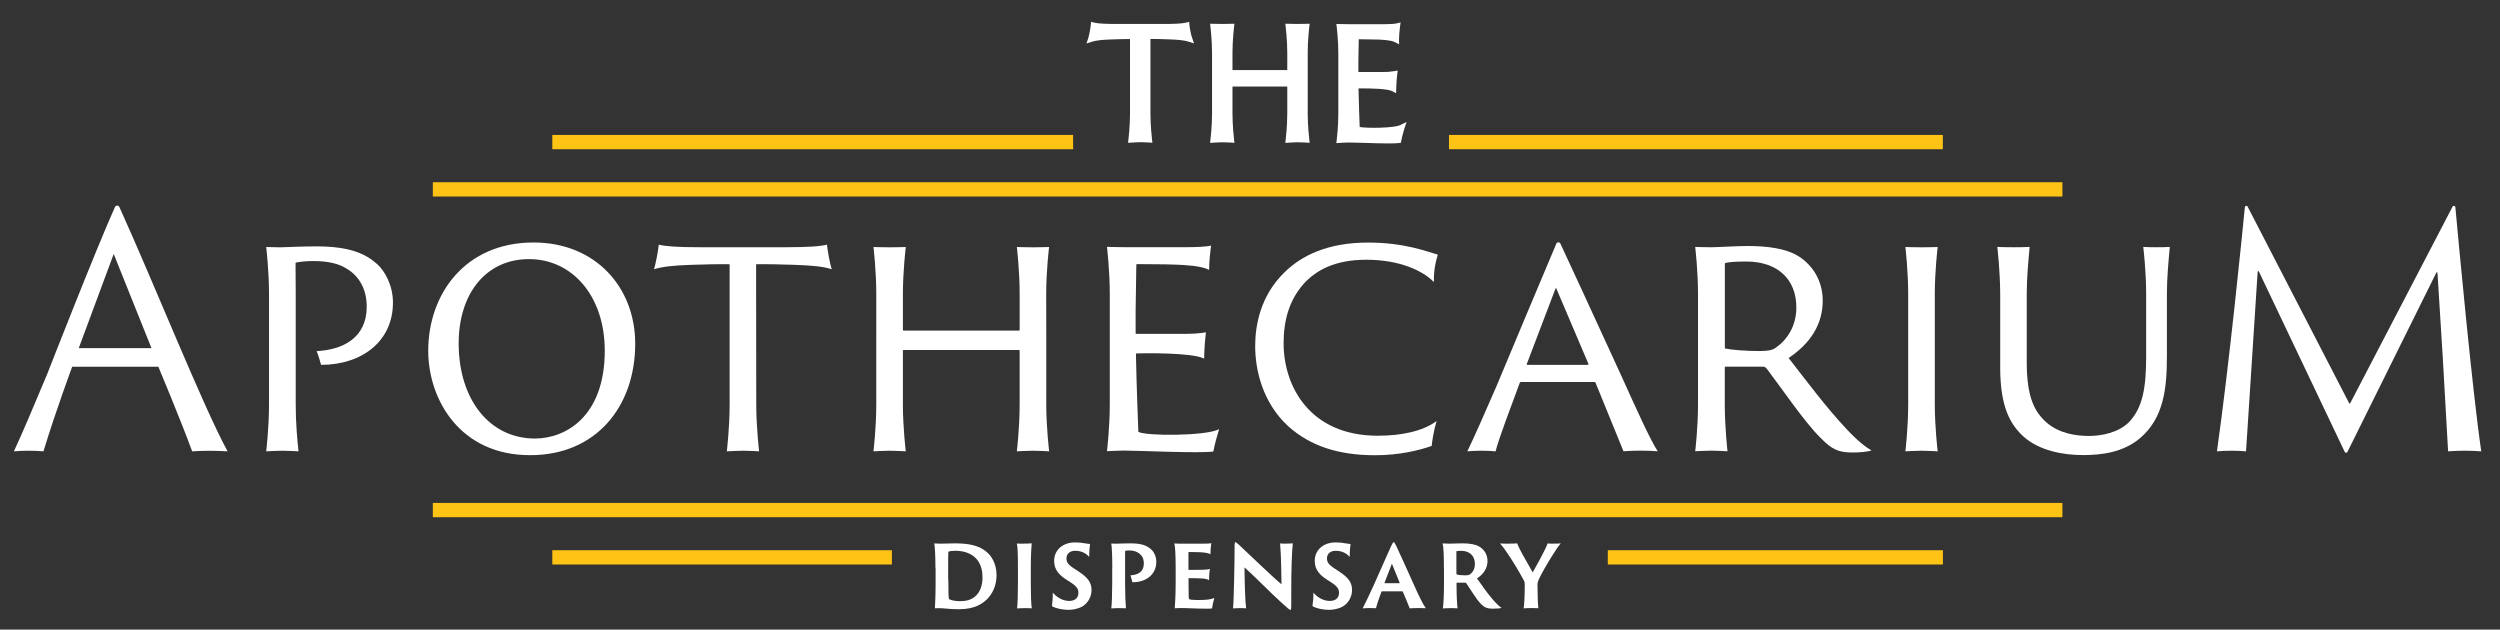 <?xml version="1.0" encoding="UTF-8"?> <!-- Generator: Adobe Illustrator 24.0.2, SVG Export Plug-In . SVG Version: 6.00 Build 0) --> <svg xmlns="http://www.w3.org/2000/svg" xmlns:xlink="http://www.w3.org/1999/xlink" version="1.1" id="Layer_1" x="0px" y="0px" viewBox="0 0 320.33 80.67" style="enable-background:new 0 0 320.33 80.67;" xml:space="preserve"><rect x="0" y="0" width="320.33" height="80.67" fill="#333333" stroke="none"/> <style type="text/css"> .st0{fill:#FFFFFF;} .st1{fill:#FFC316;} </style> <g> <g> <path class="st0" d="M152.41,3.22l-0.04-0.42l-0.41,0.1c-0.5,0.12-1.37,0.17-2.9,0.17h-5.95c-1.53,0-2.4-0.05-2.9-0.17l-0.41-0.1 l-0.04,0.42c-0.04,0.45-0.22,1.36-0.32,1.67l-0.23,0.68l0.69-0.22c0.54-0.17,1.27-0.26,2.6-0.3c1.11-0.04,1.58-0.04,2.29-0.05 l0,9.56c0,1.66-0.2,3.28-0.2,3.3l-0.05,0.44l0.44-0.03c0.01,0,0.78-0.05,1.12-0.05c0.39,0,1.11,0.04,1.12,0.04l0.44,0.03 l-0.05-0.44c0-0.02-0.2-1.68-0.2-3.29l0-9.57c0.71,0,1.18,0.01,2.29,0.05c1.33,0.04,2.05,0.13,2.6,0.3l0.69,0.22l-0.23-0.69 C152.63,4.58,152.45,3.67,152.41,3.22z"></path> <path class="st0" d="M167.56,14.57l0-7.82c0-1.61,0.2-3.27,0.2-3.29l0.05-0.42l-0.43,0.01c0,0-0.74,0.02-1.13,0.02 c-0.39,0-1.13-0.02-1.13-0.02l-0.43-0.01l0.05,0.42c0,0.02,0.2,1.68,0.2,3.29l0,2.23h-7.02l0-2.23c0-1.61,0.2-3.27,0.2-3.29 l0.05-0.42l-0.43,0.01c0,0-0.74,0.02-1.13,0.02c-0.39,0-1.13-0.02-1.13-0.02l-0.43-0.01l0.05,0.42c0,0.02,0.2,1.68,0.2,3.29v7.82 c0,1.66-0.2,3.28-0.2,3.3l-0.05,0.44l0.44-0.03c0.01,0,0.78-0.05,1.12-0.05c0.39,0,1.11,0.04,1.12,0.04l0.44,0.03l-0.05-0.44 c0-0.02-0.2-1.68-0.2-3.29l0-3.48h7.02v3.48c0,1.66-0.2,3.28-0.2,3.3l-0.05,0.44l0.44-0.03c0.01,0,0.78-0.05,1.12-0.05 c0.39,0,1.11,0.04,1.12,0.04l0.44,0.03l-0.05-0.44C167.76,17.85,167.56,16.19,167.56,14.57z"></path> <path class="st0" d="M179.42,16.02c-0.75,0.4-4.33,0.43-5.2,0.25c-0.03-0.78-0.12-3.23-0.15-4.94c1.76-0.03,3.77,0.07,4.29,0.34 l0.53,0.27l0.01-0.59c0-0.29,0.02-0.6,0.04-0.92c0.02-0.32,0.05-0.62,0.09-0.91l0.06-0.48l-0.48,0.08 c-0.21,0.03-0.47,0.07-0.74,0.09c-0.3,0.02-0.6,0.02-0.81,0.02h-3.01c0-0.44,0-0.87,0-1.3c0.01-1.04,0.03-2.28,0.05-2.9 c0.24,0,0.5,0,0.76,0.01c0.55,0,1.14,0.01,1.73,0.03c0.45,0.02,1.65,0.07,2.14,0.33l0.54,0.28l-0.01-0.61 c0-0.42,0.04-0.98,0.13-1.67l0.07-0.53l-0.52,0.13c-0.28,0.07-0.99,0.1-1.52,0.1h-4.63c-0.39,0-1.13-0.02-1.13-0.02l-0.43-0.01 l0.05,0.42c0,0.02,0.2,1.68,0.2,3.29v7.82c0,1.66-0.2,3.28-0.2,3.3l-0.05,0.44l0.44-0.03c0.01,0,0.78-0.05,1.12-0.05 c0.32,0,0.94,0.02,1.69,0.04c1.35,0.04,2.57,0.08,3.47,0.08c0.6,0,1.05-0.02,1.3-0.05l0.26-0.04l0.04-0.26 c0.06-0.39,0.3-1.25,0.39-1.53l0.29-0.87L179.42,16.02z"></path> </g> <g> <path class="st0" d="M183.72,36.14c-1.37-1.43-4.35-2.86-8.66-2.86c-4.08,0-6.27,1.39-7.61,2.66c-2.23,2.21-2.98,5.07-2.98,8.02 c0,5.56,3.37,11.87,12.07,11.87c3.02,0,5.76-0.57,7.53-1.88c-0.16,0.54-0.3,1.14-0.42,1.78c-0.09,0.49-0.16,0.96-0.21,1.41 c-1.6,0.56-4.13,1.19-7.25,1.19c-4.63,0-8.27-1.15-11.13-3.72c-3.29-3.03-4.23-7.2-4.23-10.27c0-2.58,0.63-6.42,3.76-9.45 c2.2-2.17,5.57-3.81,10.7-3.81c4.7,0,7.53,1.15,8.94,1.55c-0.15,0.45-0.28,0.99-0.38,1.59C183.74,34.95,183.71,35.6,183.72,36.14z "></path> <path class="st0" d="M54.87,44.94c0-7.24,4.71-13.87,13.49-13.87c7.93,0,13.03,5.73,13.03,12.97c0,8.1-5.06,14.28-13.42,14.28 C58.96,58.36,54.87,51.2,54.87,44.94z M77.49,44.94c0-7.04-4.19-11.74-9.7-11.74c-5.55,0-9.06,4.46-9.02,10.92 c0.04,7.08,3.96,12.07,9.77,12.07C72.47,56.19,77.49,53.37,77.49,44.94z"></path> <path class="st0" d="M96.9,51.8c0,2.99,0.37,6.03,0.37,6.03s-1.33-0.08-2.07-0.08c-0.64,0-2.07,0.08-2.07,0.08 s0.36-2.97,0.36-6.04l0-17.86c0-0.04-0.04-0.08-0.08-0.08c-1.62,0-2.41,0-4.74,0.08c-2.54,0.08-3.85,0.25-4.87,0.57 c0.2-0.61,0.53-2.33,0.61-3.15c0.86,0.21,2.29,0.33,5.4,0.33h10.75c3.11,0,4.54-0.12,5.4-0.33c0.08,0.82,0.41,2.54,0.61,3.15 c-1.02-0.33-2.33-0.49-4.87-0.57c-2.33-0.08-3.12-0.08-4.74-0.08c-0.04,0-0.08,0.04-0.08,0.08L96.9,51.8z"></path> <path class="st0" d="M255.92,31.64c0.66,0.03,1.35,0.04,2.07,0.04s1.4-0.01,2.07-0.04c-0.17,1.93-0.37,3.94-0.37,6.03 c0,1.13,0,8.74,0,8.74c0,4.54,1.02,6.38,2.54,7.73c1.64,1.43,3.85,1.72,5.44,1.72c1.55,0,3.8-0.41,5.15-1.8 c1.72-1.84,2.17-4.34,2.17-8.39c0,0,0-5,0-8s-0.37-6.03-0.37-6.03c0.54,0.03,1.11,0.04,1.7,0.04s1.16-0.01,1.7-0.04 c-0.17,1.92-0.37,3.93-0.37,6.03c0,1.27,0,7.96,0,7.96c0,4.05-0.37,7.9-3.44,10.51c-2.17,1.84-4.95,2.17-7.32,2.17 c-2.58,0-5.56-0.57-7.57-2.33c-1.76-1.6-3.03-3.85-3.03-8.88c0,0,0-6.45,0-9.44C256.28,34.68,255.92,31.64,255.92,31.64z"></path> <path class="st0" d="M204.3,48.95c-1.21,0-7.97,0-9.42,0c-0.07,0-0.12,0.04-0.15,0.1c-1.1,2.97-2.7,7.19-3.1,8.78 c-0.55-0.05-1.16-0.08-1.81-0.08c-0.65,0-1.26,0.03-1.81,0.08c0.9-1.85,2.24-4.89,3.74-8.35c0,0,7.48-17.88,7.67-18.27 c0.1-0.21,0.4-0.22,0.51-0.01c0.22,0.43,4.63,10.01,7.86,17.05c1.68,3.72,3.68,8.18,4.62,9.57c-0.68-0.05-1.42-0.08-2.19-0.08 c-0.78,0-1.52,0.03-2.2,0.08c-1.83-4.47-3.26-7.98-3.58-8.78C204.42,48.99,204.37,48.95,204.3,48.95z M203.53,46.63l-4.12-9.68 c-0.02-0.04-0.07-0.04-0.09,0l-3.69,9.69c-0.02,0.05,0.02,0.11,0.07,0.11h7.75C203.51,46.74,203.55,46.68,203.53,46.63z"></path> <path class="st0" d="M236.51,54.88c-2.46-2.62-5.04-6.06-7.33-9.01c2.86-1.92,4.37-4.37,4.37-7.36c0-2.57-1.35-4.62-3.19-5.73 c-1.55-0.94-3.89-1.26-6.47-1.26c-1.31,0-3.91,0.16-4.61,0.16c-0.71,0-2.07-0.04-2.07-0.04s0.36,3.03,0.36,6.02 c0,0.73,0,11.05,0,14.12s-0.36,6.04-0.36,6.04s1.42-0.08,2.07-0.08c0.74,0,2.07,0.08,2.07,0.08S221,54.79,221,51.8 c0-0.05,0-0.1,0-0.15c0-0.99,0-2.7,0-4.59c0-0.04,0.04-0.08,0.08-0.08h4.79c0.25,0,0.33,0.08,0.49,0.24 c1.6,2.08,4.91,6.95,6.91,8.88c1.43,1.48,2.29,1.88,4.09,1.88c0.86,0,2-0.08,2.45-0.28C239.21,57.42,238.03,56.52,236.51,54.88z M227.51,44.57c-0.4,0.29-0.98,0.41-2.04,0.41c-1.83,0-3.66-0.16-4.4-0.32c-0.04-0.01-0.06-0.04-0.06-0.08c0-3.42,0-10.73,0-10.73 c0-0.1,0.02-0.14,0.12-0.17c0.49-0.12,1.51-0.17,2.62-0.17c3.96,0,6.42,2.21,6.42,5.89C230.17,41.83,228.94,43.59,227.51,44.57z"></path> <path class="st0" d="M134.06,51.8c0,2.99,0.37,6.03,0.37,6.03s-1.33-0.08-2.07-0.08c-0.64,0-2.07,0.08-2.07,0.08 s0.36-2.97,0.36-6.04v-6.86c0-0.04-0.04-0.08-0.08-0.08h-14.8c-0.04,0-0.08,0.04-0.08,0.08c0,2.85,0,5.52,0,6.87 c0,2.99,0.37,6.03,0.37,6.03s-1.33-0.08-2.07-0.08c-0.64,0-2.07,0.08-2.07,0.08s0.36-2.97,0.36-6.04V37.67 c0-2.99-0.36-6.02-0.36-6.02s1.35,0.04,2.07,0.04c0.71,0,2.07-0.04,2.07-0.04s-0.37,3.03-0.37,6.02c0,0.12,0,2.24,0,4.61 c0,0.04,0.04,0.08,0.08,0.08l14.8,0c0.04,0,0.08-0.04,0.08-0.08c0-2.25,0-4.32,0-4.61c0-2.99-0.36-6.02-0.36-6.02 s1.35,0.04,2.06,0.04c0.71,0,2.07-0.04,2.07-0.04s-0.37,3.03-0.37,6.02C134.07,37.95,134.06,48.8,134.06,51.8z"></path> <path class="st0" d="M37.87,33.72c0-0.04,0.03-0.07,0.06-0.08c0.66-0.13,1.4-0.19,2.23-0.19h-0.01c1.88,0,3.31,0.33,4.34,1.02 c1.55,0.94,2.5,2.62,2.5,4.83c0,3.97-3.03,5.52-6.42,5.69c0.2,0.45,0.49,1.43,0.57,1.76c5.2,0,9.21-2.99,9.21-7.98 c0-2.29-1.1-4.09-2-4.91c-1.51-1.35-3.52-2.29-7.81-2.29c-1.97,0-3.62,0.1-4.67,0.12c-0.74-0.01-1.76-0.04-1.76-0.04 s0.36,3.03,0.36,6.02c0,0.73,0,11.05,0,14.12s-0.36,6.04-0.36,6.04s1.42-0.08,2.07-0.08c0.74,0,2.07,0.08,2.07,0.08 s-0.24-1.99-0.33-4.33c0-0.01,0-0.02,0-0.03c0,0,0,0,0,0c-0.02-0.54-0.03-1.1-0.03-1.66c0-3,0-13.85,0-14.13L37.87,33.72z"></path> <path class="st0" d="M19.41,44.61h-9.32l4.48-12.07L19.41,44.61z M9.25,46.99l11.04,0c0,0,2.88,6.86,4.33,10.84 c0.71-0.05,1.47-0.07,2.26-0.07c0.8,0,1.57,0.03,2.28,0.07c-3.16-5.8-9.32-21.27-13.86-31.3c-0.11-0.25-0.46-0.25-0.57,0 c-2.35,5.19-8.69,21.42-8.69,21.42c-1.71,4.08-3.23,7.69-4.26,9.88c0.58-0.05,1.21-0.08,1.89-0.08c0.68,0,1.31,0.03,1.9,0.08 C7.07,52.86,9.25,46.99,9.25,46.99z"></path> <path class="st0" d="M145.59,42.79c-0.04,0-0.08-0.04-0.08-0.08c-0.01-0.99-0.01-1.97,0-2.94v-0.01c0.03-2.37,0.08-5.32,0.09-5.84 c0-0.04,0.04-0.08,0.08-0.08c1.44,0.03,3.31,0,5.04,0.07c0.94,0.04,3.17,0.12,4.21,0.67c-0.01-1.04,0.14-2.3,0.25-3.11 c-0.65,0.16-2.13,0.2-2.9,0.2h-8.37c-0.71,0-2.07-0.04-2.07-0.04s0.36,3.03,0.36,6.02v14.12c0,3.07-0.36,6.04-0.36,6.04 s1.43-0.08,2.07-0.08c1.89,0,9.9,0.38,11.56,0.12c0.12-0.74,0.56-2.32,0.74-2.86c-1.68,0.9-9.56,0.9-10.35,0.33c0,0,0,0,0,0 c-0.02-0.34-0.25-6.4-0.31-9.96c0-0.04,0.03-0.08,0.08-0.08c0.79-0.02,7.1-0.14,8.66,0.67c0.01-0.54,0.03-1.11,0.07-1.7 c0.04-0.58,0.1-1.14,0.16-1.67c-0.43,0.07-0.9,0.13-1.41,0.16c-0.55,0.03-1.11,0.04-1.5,0.04H145.59z"></path> <path class="st0" d="M284.06,57.83c1.55-10.88,3.24-27.83,3.58-31.29c0.02-0.19,0.27-0.23,0.35-0.07l13.01,25.19 c0.03,0.06,0.11,0.06,0.14,0l13.11-25.18c0.09-0.17,0.34-0.12,0.36,0.07c0.35,3.83,2.2,23.79,3.32,31.28 c-0.66-0.05-1.37-0.08-2.13-0.08c-0.75,0-1.46,0.03-2.12,0.08c-0.22-3.94-0.45-7.88-0.67-11.82l-0.69-11.04 c-0.01-0.08-0.11-0.1-0.15-0.03l-11.39,22.97c-0.07,0.14-0.27,0.14-0.34,0l-11.01-23.13c-0.03-0.07-0.14-0.05-0.15,0.03 l-1.49,23.02c-0.58-0.05-1.2-0.08-1.87-0.08C285.25,57.75,284.63,57.78,284.06,57.83z"></path> <path class="st0" d="M248.28,57.83c0,0-1.33-0.08-2.07-0.08c-0.64,0-2.07,0.08-2.07,0.08s0.36-2.97,0.36-6.04 c0-3.07,0-13.39,0-14.12c0-2.99-0.36-6.02-0.36-6.02s1.35,0.04,2.07,0.04c0.71,0,2.07-0.04,2.07-0.04s-0.37,3.03-0.37,6.02 c0,0.28,0,11.14,0,14.13S248.28,57.83,248.28,57.83z"></path> </g> <g> <path class="st0" d="M119.86,72.81c0-1.78-0.08-2.81-0.15-3.18c0.13,0.01,0.5,0.03,0.83,0.03c0.32,0,0.99-0.03,1.88-0.04 c1.78,0.01,3.2,0.28,4.22,1.3c0.55,0.56,1.05,1.49,1.05,2.8c0,1.35-0.57,2.41-1.2,3.04c-0.62,0.61-1.61,1.3-3.61,1.3 c-0.46,0-0.94-0.02-1.3-0.05c-0.63-0.06-1.06-0.11-1.79-0.07c0.02-0.51,0.09-1.49,0.09-3.15V72.81z M121.51,74.21 c0,1.17,0.01,1.63,0.02,1.87c0.02,0.4,0.02,0.63,0.1,0.69c0.12,0.11,0.69,0.26,1.36,0.26c0.77,0,1.51-0.14,2.09-0.73 c0.56-0.55,0.81-1.41,0.81-2.31c0-0.78-0.15-1.55-0.65-2.23c-0.62-0.81-1.67-1.19-2.83-1.19c-0.37,0-0.7,0.04-0.84,0.09 c-0.04,0.02-0.06,0.04-0.06,0.08c-0.02,0.22-0.02,0.96-0.02,1.95V74.21z"></path> <path class="st0" d="M130.43,72.82c0-1.57-0.03-2.8-0.14-3.18c0.14,0.02,0.51,0.02,0.78,0.02c0.59,0,0.99-0.03,1.12-0.05 c-0.04,0.43-0.11,1.65-0.11,3.21v1.94c0,1.28,0.04,2.84,0.13,3.18c-0.13-0.01-0.45-0.02-0.8-0.02c-0.39,0-0.92,0.02-1.09,0.04 c0.07-0.47,0.11-1.82,0.11-3.2V72.82z"></path> <path class="st0" d="M134.9,75.93c0.4,0.5,1.19,1.07,2.09,1.07c0.81,0,1.19-0.45,1.19-1.03c0-0.47-0.16-0.8-1-1.35l-0.56-0.36 c-1.27-0.8-1.55-1.6-1.55-2.42c0-1.28,1.01-2.34,2.69-2.34c0.47,0,0.85,0.04,1.14,0.1c0.43,0.07,0.68,0.1,0.77,0.1 c-0.03,0.13-0.11,0.95-0.11,1.66c-0.22-0.26-0.77-0.79-1.8-0.79c-0.72,0-1.11,0.44-1.11,0.95c0,0.44,0.11,0.75,0.89,1.27 l0.55,0.36c1.38,0.89,1.77,1.52,1.77,2.47c0,0.67-0.32,1.54-1.12,2.05c-0.59,0.36-1.33,0.47-1.84,0.47 c-0.74,0-1.67-0.19-2.11-0.48C134.83,77.41,134.91,76.5,134.9,75.93z"></path> <path class="st0" d="M142.52,72.82c0-1.57-0.05-2.75-0.13-3.18c0.18,0.02,0.37,0.02,0.68,0.02c0.48,0,0.99-0.04,1.75-0.04 c1.44,0,2.12,0.28,2.67,0.76c0.32,0.28,0.67,0.85,0.67,1.62c0,1.68-1.43,2.64-3.07,2.6c-0.04-0.2-0.18-0.7-0.24-0.88 c0.87-0.06,1.71-0.37,1.71-1.53c0-0.59-0.21-0.98-0.54-1.23c-0.28-0.26-0.76-0.43-1.29-0.43c-0.17,0-0.42,0.01-0.51,0.04 c-0.06,0.02-0.06,0.03-0.06,0.25v3.98c0,1.24,0.06,2.61,0.11,3.14c-0.18-0.01-0.55-0.02-0.87-0.02c-0.32,0-0.86,0.02-1.01,0.04 c0.07-0.5,0.12-1.82,0.12-3.2V72.82z"></path> <path class="st0" d="M150.64,72.82c0-1.82-0.07-2.85-0.17-3.19c0.22,0.03,0.64,0.03,1.01,0.03h2.64c0.37,0,0.88,0,1.09-0.07 c-0.04,0.24-0.11,0.79-0.11,1.43c-0.19-0.12-0.46-0.19-1.11-0.25c-0.37-0.02-1.09-0.04-1.67-0.04c-0.01,0-0.04,0.01-0.04,0.03v2.2 c0,0.02,0.02,0.06,0.04,0.06c0.26,0,1.28,0,1.66-0.01c0.7-0.02,0.89-0.07,1.05-0.11c-0.08,0.41-0.12,1.1-0.11,1.44 c-0.21-0.12-0.42-0.19-0.9-0.22c-0.35-0.03-1.4-0.04-1.69-0.04c-0.02,0-0.04,0.02-0.04,0.04v0.48c0,1.83,0.02,2.1,0.08,2.16 c0.03,0.03,0.15,0.07,0.26,0.08c0.31,0.03,0.59,0.04,1.06,0.04c0.88,0,1.5-0.08,1.9-0.26c-0.12,0.4-0.24,1-0.29,1.33 c-0.06,0.03-0.21,0.04-0.65,0.04c-1.47,0-2.34-0.08-3.04-0.08c-0.53,0-0.91,0.01-1.09,0.03c0.03-0.41,0.12-1.55,0.12-3.19V72.82z"></path> <path class="st0" d="M158.9,77.92c-0.15,0-0.8,0.02-0.91,0.04c0.11-1.05,0.2-5.99,0.2-7.88c0-0.56,0.04-0.61,0.11-0.61 c0.04,0,0.14,0.06,0.39,0.28c1.31,1.21,4.17,4,5.51,5.12c-0.01-0.91-0.04-3.71-0.18-5.24c0.12,0.02,0.48,0.03,0.69,0.03 c0.36,0,0.84-0.03,0.94-0.04c-0.1,0.68-0.21,3.4-0.2,6.33c0,1.02,0,1.17,0,1.44c0,0.68-0.03,0.76-0.11,0.76 c-0.11,0-0.41-0.26-1.25-1.03c-1.24-1.12-3.08-3.02-4.63-4.42c0.02,2.11,0.08,4.39,0.21,5.25 C159.42,77.92,159.15,77.92,158.9,77.92z"></path> <path class="st0" d="M168.29,75.93c0.4,0.5,1.19,1.07,2.09,1.07c0.81,0,1.19-0.45,1.19-1.03c0-0.47-0.16-0.8-1-1.35l-0.56-0.36 c-1.27-0.8-1.55-1.6-1.55-2.42c0-1.28,1.01-2.34,2.68-2.34c0.47,0,0.85,0.04,1.14,0.1c0.43,0.07,0.68,0.1,0.77,0.1 c-0.03,0.13-0.11,0.95-0.11,1.66c-0.22-0.26-0.77-0.79-1.8-0.79c-0.72,0-1.11,0.44-1.11,0.95c0,0.44,0.11,0.75,0.89,1.27 l0.55,0.36c1.38,0.89,1.77,1.52,1.77,2.47c0,0.67-0.32,1.54-1.12,2.05c-0.59,0.36-1.33,0.47-1.84,0.47 c-0.74,0-1.67-0.19-2.11-0.48C168.22,77.41,168.3,76.5,168.29,75.93z"></path> <path class="st0" d="M177.07,75.78c-0.03,0-0.04,0.01-0.06,0.03c-0.29,0.77-0.58,1.63-0.7,2.12c-0.18-0.01-0.36-0.02-0.75-0.02 c-0.43,0-0.81,0.02-0.96,0.04c0.31-0.58,0.78-1.57,1.41-2.95l2.21-4.97c0.21-0.44,0.28-0.56,0.36-0.56c0.07,0,0.15,0.1,0.36,0.56 c0.16,0.35,1.3,2.8,2.26,4.97c0.52,1.17,1.13,2.45,1.49,2.93c-0.35-0.01-0.69-0.02-0.84-0.02c-0.47,0-1.01,0.02-1.22,0.04 c-0.2-0.51-0.62-1.54-0.89-2.15c-0.01-0.02-0.01-0.03-0.04-0.03H177.07z M179.31,74.73c0.03,0,0.04-0.02,0.03-0.06l-0.99-2.44 l-0.95,2.44c-0.01,0.03-0.01,0.06,0.02,0.06H179.31z"></path> <path class="st0" d="M185.01,72.82c0-1.57-0.03-2.74-0.18-3.19c0.28,0.02,0.52,0.03,0.79,0.03c0.19,0,1.27-0.04,1.75-0.04 c0.98,0,1.68,0.13,2.15,0.4c0.57,0.33,1.08,0.96,1.08,1.86c0,0.9-0.5,1.69-1.35,2.23c0.63,0.91,1.38,1.98,2.08,2.77 c0.51,0.57,0.84,0.89,1.08,1.01c-0.22,0.08-0.74,0.1-1.14,0.1c-0.76,0-1.1-0.2-1.46-0.55c-0.65-0.62-1.53-2.15-1.93-2.7 c-0.03-0.04-0.08-0.08-0.13-0.08c-0.24,0-0.75,0-1.09,0c-0.03,0-0.03,0.01-0.03,0.06V75c0,1.28,0.06,2.39,0.13,2.94 c-0.17-0.01-0.46-0.02-0.78-0.02c-0.33,0-0.92,0.02-1.1,0.04c0.08-0.51,0.14-1.82,0.14-3.2V72.82z M186.62,73.48 c0,0.09,0.01,0.11,0.03,0.12c0.21,0.08,0.63,0.12,1.12,0.12c0.28,0,0.46-0.04,0.58-0.12c0.32-0.24,0.63-0.66,0.63-1.34 c0-1.17-0.85-1.68-1.71-1.68c-0.28,0-0.53,0.01-0.63,0.04c-0.03,0.02-0.03,0.04-0.03,0.09V73.48z"></path> <path class="st0" d="M195.37,74.87c0-0.29-0.1-0.5-0.17-0.6c-0.52-0.98-1.41-2.42-1.61-2.72c-0.45-0.66-0.92-1.42-1.4-1.92 c0.21,0.02,0.47,0.03,0.9,0.03c0.4,0,1.17-0.01,1.3-0.04c0.1,0.26,0.36,0.81,0.68,1.39c0.18,0.32,1.13,2.02,1.32,2.33 c0.57-1,1.28-2.32,1.51-2.81c0.11-0.2,0.31-0.64,0.4-0.9c0.13,0.02,0.4,0.03,0.58,0.03c0.61,0,1-0.02,1.11-0.04 c-0.3,0.32-0.73,0.97-1.17,1.69c-0.35,0.54-1.45,2.39-1.72,3.11c-0.08,0.18-0.1,0.32-0.1,0.47c0,1.28,0.05,2.5,0.11,3.04 c-0.13-0.01-0.4-0.02-0.8-0.02c-0.31,0-0.91,0.01-1.08,0.04C195.3,77.49,195.37,76.57,195.37,74.87z"></path> </g> </g> <g> <g> <rect x="55.46" y="23.35" class="st1" width="208.8" height="1.83"></rect> <g> <rect x="55.46" y="64.44" class="st1" width="208.8" height="1.83"></rect> <g> <g> <rect x="70.77" y="70.5" class="st1" width="43.51" height="1.83"></rect> </g> <g> <rect x="206.01" y="70.5" class="st1" width="42.94" height="1.83"></rect> </g> </g> </g> </g> <g> <g> <rect x="70.77" y="17.29" class="st1" width="66.73" height="1.83"></rect> </g> <g> <rect x="185.66" y="17.29" class="st1" width="63.28" height="1.83"></rect> </g> </g> </g> </svg> 